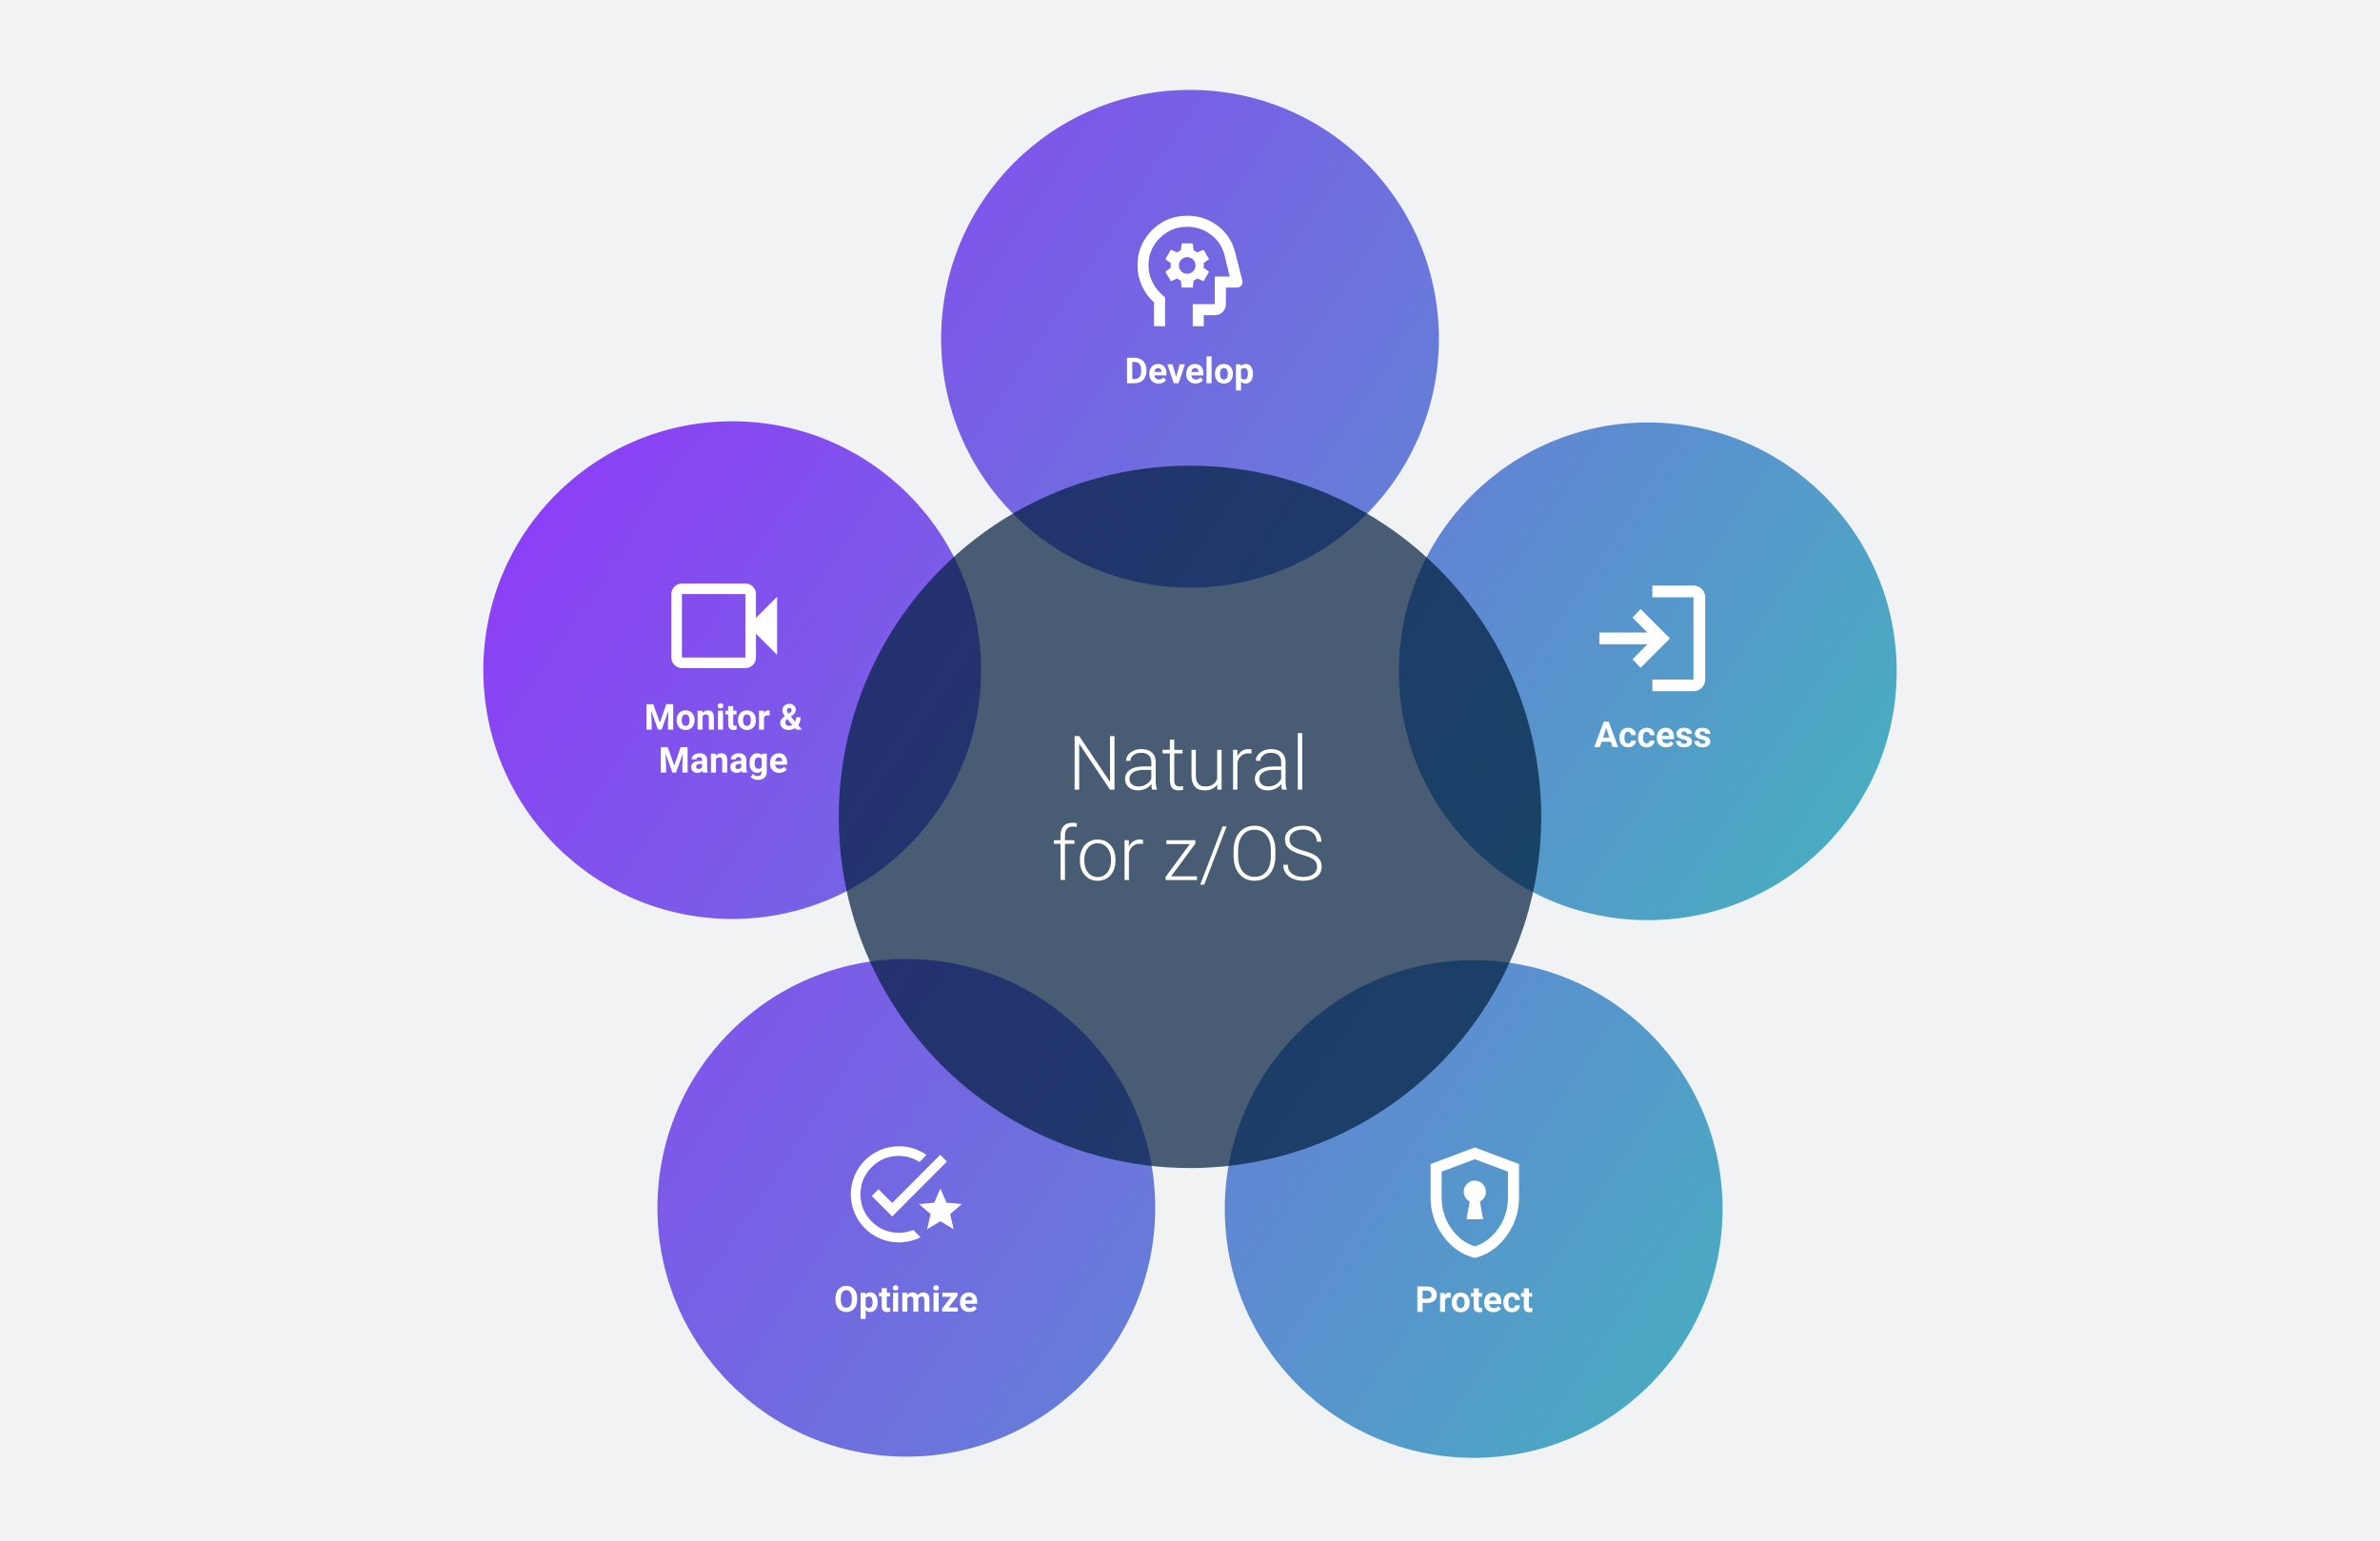 <?xml version="1.0" encoding="UTF-8"?> <svg xmlns="http://www.w3.org/2000/svg" xmlns:xlink="http://www.w3.org/1999/xlink" id="Layer_1" viewBox="0 0 1920 1243.76"><defs><style>.cls-1{fill:url(#linear-gradient-2);}.cls-2{fill:#fff;}.cls-3{fill:url(#linear-gradient-4);}.cls-4{fill:url(#linear-gradient-3);}.cls-5{fill:url(#linear-gradient-5);}.cls-6{fill:#f0f2f4;}.cls-7{fill:#011f3d;opacity:.7;}.cls-8{fill:url(#linear-gradient);}</style><linearGradient id="linear-gradient" x1="419.15" y1="-86.67" x2="1815.87" y2="843.02" gradientUnits="userSpaceOnUse"><stop offset=".1" stop-color="#8e3cf7"></stop><stop offset=".93" stop-color="#3cc1b7"></stop></linearGradient><linearGradient id="linear-gradient-2" x1="384.64" y1="-87.13" x2="1781.37" y2="842.56" gradientUnits="userSpaceOnUse"><stop offset=".1" stop-color="#8e3cf7"></stop><stop offset=".93" stop-color="#3cc1b7"></stop></linearGradient><linearGradient id="linear-gradient-3" x1="247.26" y1="312.1" x2="1643.98" y2="1241.79" gradientUnits="userSpaceOnUse"><stop offset=".1" stop-color="#8e3cf7"></stop><stop offset=".96" stop-color="#3cc1b7"></stop></linearGradient><linearGradient id="linear-gradient-4" x1="211.67" y1="325.08" x2="1608.39" y2="1254.77" gradientUnits="userSpaceOnUse"><stop offset=".1" stop-color="#8e3cf7"></stop><stop offset=".98" stop-color="#3cc1b7"></stop></linearGradient><linearGradient id="linear-gradient-5" x1="169.09" y1="600.42" x2="1565.81" y2="1530.11" gradientUnits="userSpaceOnUse"><stop offset=".1" stop-color="#8e3cf7"></stop><stop offset=".98" stop-color="#3cc1b7"></stop></linearGradient></defs><rect class="cls-6" x="-23.94" y="-23.88" width="1975.06" height="1293.18"></rect><circle class="cls-8" cx="960" cy="273.33" r="200.78"></circle><path class="cls-2" d="M909.2,309.21v-20.52h6.31c1.8,0,3.42.41,4.84,1.22s2.53,1.97,3.33,3.47,1.2,3.2,1.2,5.11v.94c0,1.91-.39,3.6-1.18,5.09-.78,1.48-1.89,2.63-3.32,3.45-1.43.82-3.04,1.23-4.83,1.24h-6.35ZM913.43,292.12v13.7h2.04c1.65,0,2.92-.54,3.79-1.62.87-1.08,1.32-2.63,1.34-4.64v-1.09c0-2.09-.43-3.67-1.3-4.74-.86-1.08-2.13-1.61-3.79-1.61h-2.09Z"></path><path class="cls-2" d="M934.71,309.49c-2.24,0-4.06-.69-5.46-2.06-1.4-1.37-2.11-3.2-2.11-5.48v-.39c0-1.53.3-2.9.89-4.11.59-1.21,1.43-2.14,2.52-2.79,1.09-.65,2.32-.98,3.71-.98,2.09,0,3.73.66,4.92,1.97,1.2,1.32,1.8,3.18,1.8,5.59v1.66h-9.71c.13,1,.53,1.79,1.19,2.4.66.6,1.5.9,2.52.9,1.57,0,2.79-.57,3.68-1.71l2,2.24c-.61.86-1.44,1.54-2.48,2.02-1.04.48-2.2.73-3.47.73ZM934.24,296.96c-.81,0-1.46.27-1.97.82-.5.55-.82,1.33-.97,2.35h5.66v-.33c-.02-.91-.26-1.61-.73-2.1-.47-.5-1.14-.74-2-.74Z"></path><path class="cls-2" d="M948.81,304.23l2.83-10.27h4.26l-5.14,15.25h-3.89l-5.14-15.25h4.26l2.83,10.27Z"></path><path class="cls-2" d="M964.52,309.49c-2.24,0-4.06-.69-5.46-2.06-1.4-1.37-2.11-3.2-2.11-5.48v-.39c0-1.53.3-2.9.89-4.11.59-1.21,1.43-2.14,2.52-2.79,1.09-.65,2.32-.98,3.71-.98,2.09,0,3.73.66,4.92,1.97,1.2,1.32,1.8,3.18,1.8,5.59v1.66h-9.71c.13,1,.53,1.79,1.19,2.4.66.6,1.5.9,2.51.9,1.57,0,2.79-.57,3.68-1.71l2,2.24c-.61.86-1.44,1.54-2.48,2.02-1.04.48-2.2.73-3.47.73ZM964.06,296.96c-.81,0-1.46.27-1.97.82-.5.55-.82,1.33-.97,2.35h5.66v-.33c-.02-.91-.26-1.61-.73-2.1-.47-.5-1.14-.74-2-.74Z"></path><path class="cls-2" d="M977.4,309.21h-4.09v-21.64h4.09v21.64Z"></path><path class="cls-2" d="M980.12,301.44c0-1.51.29-2.86.87-4.04.58-1.18,1.42-2.1,2.52-2.75,1.09-.65,2.36-.97,3.81-.97,2.06,0,3.74.63,5.04,1.89,1.3,1.26,2.03,2.97,2.18,5.13l.03,1.04c0,2.34-.65,4.22-1.96,5.63-1.31,1.41-3.06,2.12-5.26,2.12s-3.95-.7-5.26-2.11c-1.31-1.41-1.97-3.33-1.97-5.75v-.18ZM984.19,301.73c0,1.45.27,2.56.82,3.32.54.77,1.32,1.15,2.34,1.15s1.76-.38,2.31-1.14c.55-.76.83-1.97.83-3.63,0-1.42-.28-2.52-.83-3.3-.55-.78-1.33-1.17-2.34-1.17s-1.77.39-2.31,1.16c-.55.78-.82,1.98-.82,3.61Z"></path><path class="cls-2" d="M1010.8,301.73c0,2.35-.53,4.23-1.6,5.64-1.07,1.41-2.51,2.12-4.32,2.12-1.54,0-2.79-.54-3.73-1.61v7.19h-4.07v-21.11h3.78l.14,1.49c.99-1.18,2.27-1.78,3.86-1.78,1.88,0,3.34.7,4.38,2.09,1.04,1.39,1.56,3.31,1.56,5.75v.21ZM1006.72,301.43c0-1.42-.25-2.51-.75-3.28-.5-.77-1.23-1.16-2.19-1.16-1.28,0-2.16.49-2.63,1.47v6.24c.5,1.01,1.38,1.51,2.66,1.51,1.94,0,2.92-1.59,2.92-4.78Z"></path><path class="cls-2" d="M931,263.23v-19.17c-4.24-3.86-7.52-8.38-9.86-13.54-2.34-5.16-3.51-10.61-3.51-16.33,0-11.15,3.9-20.62,11.7-28.42,7.8-7.8,17.28-11.7,28.42-11.7,9.29,0,17.52,2.73,24.69,8.19,7.17,5.46,11.83,12.58,13.99,21.34l5.8,22.85c.37,1.41.11,2.69-.78,3.85-.89,1.15-2.08,1.73-3.57,1.73h-8.92v13.37c0,2.45-.87,4.55-2.62,6.3-1.75,1.75-3.85,2.62-6.3,2.62h-8.92v8.92h-8.92v-17.83h17.83v-22.29h12.04l-4.24-17.28c-1.71-6.76-5.35-12.26-10.92-16.5-5.57-4.24-11.96-6.35-19.17-6.35-8.62,0-15.98,3.01-22.07,9.03-6.09,6.02-9.14,13.34-9.14,21.96,0,4.46.91,8.69,2.73,12.71s4.4,7.58,7.75,10.7l2.9,2.67v23.18h-8.92ZM953.29,232.02h8.92l.67-5.57c.59-.22,1.13-.48,1.62-.78.48-.3.91-.63,1.28-1l5.13,2.23,4.46-7.58-4.46-3.34c.15-.59.22-1.19.22-1.78s-.07-1.19-.22-1.78l4.46-3.34-4.46-7.58-5.13,2.23c-.37-.37-.8-.71-1.28-1s-1.02-.56-1.62-.78l-.67-5.57h-8.92l-.67,5.57c-.59.22-1.13.48-1.62.78s-.91.63-1.28,1l-5.13-2.23-4.46,7.58,4.46,3.34c-.15.59-.22,1.19-.22,1.78s.07,1.19.22,1.78l-4.46,3.34,4.46,7.58,5.13-2.23c.37.37.8.71,1.28,1s1.02.56,1.62.78l.67,5.57ZM957.74,220.88c-1.86,0-3.44-.65-4.74-1.95s-1.95-2.88-1.95-4.74.65-3.44,1.95-4.74,2.88-1.95,4.74-1.95,3.44.65,4.74,1.95c1.3,1.3,1.95,2.88,1.95,4.74s-.65,3.44-1.95,4.74c-1.3,1.3-2.88,1.95-4.74,1.95Z"></path><circle class="cls-1" cx="1329.31" cy="541.66" r="200.78"></circle><path class="cls-2" d="M1299.48,598.53h-7.41l-1.41,4.23h-4.5l7.64-20.52h3.92l7.68,20.52h-4.5l-1.42-4.23ZM1293.21,595.1h5.13l-2.58-7.68-2.55,7.68Z"></path><path class="cls-2" d="M1313.39,599.75c.75,0,1.36-.21,1.83-.62.47-.41.71-.96.73-1.65h3.82c0,1.03-.29,1.98-.85,2.84s-1.31,1.53-2.28,2c-.96.47-2.03.71-3.19.71-2.18,0-3.9-.69-5.16-2.08-1.26-1.39-1.89-3.3-1.89-5.74v-.27c0-2.35.62-4.22,1.87-5.62,1.25-1.4,2.96-2.1,5.14-2.1,1.91,0,3.44.54,4.59,1.63,1.15,1.09,1.73,2.53,1.75,4.33h-3.82c-.02-.79-.26-1.44-.73-1.93-.47-.5-1.09-.74-1.86-.74-.95,0-1.67.35-2.15,1.04-.48.69-.73,1.81-.73,3.37v.42c0,1.57.24,2.7.72,3.39.48.69,1.21,1.03,2.18,1.03Z"></path><path class="cls-2" d="M1328.43,599.75c.75,0,1.36-.21,1.83-.62.47-.41.71-.96.73-1.65h3.82c0,1.03-.29,1.98-.85,2.84s-1.31,1.53-2.28,2c-.96.47-2.03.71-3.19.71-2.18,0-3.9-.69-5.16-2.08-1.26-1.39-1.89-3.3-1.89-5.74v-.27c0-2.35.62-4.22,1.87-5.62,1.25-1.4,2.96-2.1,5.14-2.1,1.91,0,3.44.54,4.59,1.63,1.15,1.09,1.73,2.53,1.75,4.33h-3.82c-.02-.79-.26-1.44-.73-1.93-.47-.5-1.09-.74-1.86-.74-.95,0-1.67.35-2.15,1.04-.48.69-.73,1.81-.73,3.37v.42c0,1.57.24,2.7.72,3.39.48.69,1.21,1.03,2.18,1.03Z"></path><path class="cls-2" d="M1344.16,603.04c-2.24,0-4.06-.69-5.46-2.06-1.4-1.37-2.11-3.2-2.11-5.48v-.39c0-1.53.3-2.9.89-4.11.59-1.21,1.43-2.14,2.52-2.79,1.09-.65,2.32-.98,3.71-.98,2.09,0,3.73.66,4.92,1.97,1.2,1.32,1.8,3.18,1.8,5.59v1.66h-9.71c.13,1,.53,1.79,1.19,2.4.66.6,1.5.9,2.51.9,1.57,0,2.79-.57,3.68-1.71l2,2.24c-.61.86-1.44,1.54-2.48,2.02-1.04.48-2.2.73-3.47.73ZM1343.69,590.51c-.81,0-1.46.27-1.97.82-.5.55-.82,1.33-.97,2.35h5.66v-.33c-.02-.91-.26-1.61-.73-2.1-.47-.5-1.14-.74-2-.74Z"></path><path class="cls-2" d="M1361,598.54c0-.5-.25-.89-.74-1.18-.49-.29-1.28-.54-2.37-.77-3.63-.76-5.44-2.3-5.44-4.62,0-1.35.56-2.48,1.68-3.39,1.12-.91,2.59-1.36,4.4-1.36,1.93,0,3.48.46,4.64,1.37,1.16.91,1.74,2.09,1.74,3.55h-4.07c0-.58-.19-1.06-.56-1.44s-.96-.57-1.76-.57c-.69,0-1.22.15-1.59.46-.38.31-.56.7-.56,1.18,0,.45.21.82.64,1.09.43.28,1.15.52,2.16.72,1.01.2,1.87.43,2.56.68,2.15.79,3.23,2.16,3.23,4.1,0,1.39-.6,2.52-1.79,3.37-1.19.86-2.73,1.29-4.62,1.29-1.28,0-2.41-.23-3.4-.68s-1.77-1.08-2.33-1.87c-.56-.79-.85-1.65-.85-2.57h3.86c.04.72.31,1.28.8,1.66.5.39,1.16.58,2,.58.78,0,1.37-.15,1.77-.44.4-.3.6-.68.6-1.16Z"></path><path class="cls-2" d="M1375.83,598.54c0-.5-.25-.89-.74-1.18-.49-.29-1.28-.54-2.37-.77-3.63-.76-5.44-2.3-5.44-4.62,0-1.35.56-2.48,1.68-3.39,1.12-.91,2.59-1.36,4.4-1.36,1.93,0,3.48.46,4.64,1.37,1.16.91,1.74,2.09,1.74,3.55h-4.07c0-.58-.19-1.06-.56-1.44s-.96-.57-1.76-.57c-.69,0-1.22.15-1.59.46-.38.31-.56.7-.56,1.18,0,.45.21.82.64,1.09.43.28,1.15.52,2.16.72,1.01.2,1.87.43,2.56.68,2.15.79,3.23,2.16,3.23,4.1,0,1.39-.6,2.52-1.79,3.37-1.19.86-2.73,1.29-4.62,1.29-1.28,0-2.41-.23-3.4-.68s-1.77-1.08-2.33-1.87c-.56-.79-.85-1.65-.85-2.57h3.86c.04.72.31,1.28.8,1.66.5.39,1.16.58,2,.58.78,0,1.37-.15,1.77-.44.4-.3.6-.68.6-1.16Z"></path><path class="cls-2" d="M1332.98,557.76v-9.48h33.17v-66.34h-33.17v-9.48h33.17c2.61,0,4.84.93,6.69,2.78,1.86,1.86,2.78,4.09,2.78,6.69v66.34c0,2.61-.93,4.84-2.78,6.69-1.86,1.86-4.09,2.78-6.69,2.78h-33.17ZM1323.5,538.81l-6.52-6.87,12.08-12.08h-38.74v-9.48h38.74l-12.08-12.08,6.52-6.87,23.69,23.69-23.69,23.69Z"></path><circle class="cls-4" cx="590.69" cy="540.7" r="200.78"></circle><path class="cls-2" d="M527.03,568.19l5.27,14.88,5.24-14.88h5.55v20.52h-4.24v-5.61l.42-9.68-5.54,15.29h-2.9l-5.52-15.27.42,9.67v5.61h-4.23v-20.52h5.52Z"></path><path class="cls-2" d="M545.88,580.94c0-1.51.29-2.86.87-4.04.58-1.18,1.42-2.1,2.51-2.75,1.09-.65,2.37-.97,3.81-.97,2.06,0,3.74.63,5.04,1.89,1.3,1.26,2.03,2.97,2.18,5.13l.03,1.04c0,2.34-.65,4.22-1.96,5.63-1.31,1.41-3.06,2.12-5.26,2.12s-3.95-.7-5.26-2.11c-1.31-1.41-1.97-3.33-1.97-5.75v-.18ZM549.95,581.23c0,1.45.27,2.56.82,3.32s1.32,1.15,2.34,1.15,1.76-.38,2.31-1.14c.55-.76.83-1.97.83-3.63,0-1.42-.28-2.52-.83-3.3-.55-.78-1.33-1.17-2.34-1.17s-1.77.39-2.31,1.16-.82,1.98-.82,3.61Z"></path><path class="cls-2" d="M566.58,573.46l.13,1.76c1.09-1.36,2.55-2.04,4.38-2.04,1.62,0,2.82.47,3.61,1.42s1.19,2.37,1.21,4.26v9.85h-4.07v-9.75c0-.86-.19-1.49-.56-1.88-.38-.39-1-.58-1.87-.58-1.15,0-2.01.49-2.58,1.47v10.75h-4.07v-15.25h3.83Z"></path><path class="cls-2" d="M578.96,569.51c0-.61.2-1.11.61-1.51.41-.39.97-.59,1.67-.59s1.25.2,1.66.59c.41.39.62.9.62,1.51s-.21,1.13-.63,1.52-.97.59-1.66.59-1.24-.2-1.66-.59-.63-.9-.63-1.52ZM583.29,588.7h-4.09v-15.25h4.09v15.25Z"></path><path class="cls-2" d="M591.52,569.71v3.75h2.61v2.99h-2.61v7.61c0,.56.11.97.32,1.21.22.24.63.37,1.24.37.45,0,.85-.03,1.2-.1v3.09c-.8.24-1.62.37-2.47.37-2.86,0-4.31-1.44-4.37-4.33v-8.21h-2.23v-2.99h2.23v-3.75h4.07Z"></path><path class="cls-2" d="M595.34,580.94c0-1.51.29-2.86.87-4.04.58-1.18,1.42-2.1,2.51-2.75,1.09-.65,2.37-.97,3.81-.97,2.06,0,3.74.63,5.04,1.89,1.3,1.26,2.03,2.97,2.18,5.13l.03,1.04c0,2.34-.65,4.22-1.96,5.63-1.31,1.41-3.06,2.12-5.26,2.12s-3.95-.7-5.26-2.11c-1.31-1.41-1.97-3.33-1.97-5.75v-.18ZM599.41,581.23c0,1.45.27,2.56.82,3.32s1.32,1.15,2.34,1.15,1.76-.38,2.31-1.14c.55-.76.83-1.97.83-3.63,0-1.42-.28-2.52-.83-3.3-.55-.78-1.33-1.17-2.34-1.17s-1.77.39-2.31,1.16-.82,1.98-.82,3.61Z"></path><path class="cls-2" d="M620.85,577.27c-.55-.07-1.04-.11-1.47-.11-1.54,0-2.55.52-3.03,1.56v9.98h-4.07v-15.25h3.85l.11,1.82c.82-1.4,1.95-2.1,3.4-2.1.45,0,.87.06,1.27.18l-.06,3.92Z"></path><path class="cls-2" d="M629.43,583.18c0-.95.27-1.83.8-2.63.53-.81,1.51-1.71,2.92-2.69-.61-.82-1.09-1.59-1.44-2.3-.35-.72-.52-1.47-.52-2.25,0-1.6.5-2.9,1.51-3.9,1.01-1,2.37-1.5,4.08-1.5,1.53,0,2.79.46,3.77,1.37.98.91,1.47,2.05,1.47,3.41,0,1.63-.83,3.08-2.48,4.33l-1.58,1.14,3.54,4.11c.55-1.09.83-2.29.83-3.61h3.47c0,2.67-.62,4.83-1.85,6.48l3.07,3.56h-4.62l-1.06-1.21c-1.51,1-3.25,1.49-5.21,1.49s-3.65-.53-4.88-1.6c-1.22-1.07-1.83-2.47-1.83-4.21ZM636.34,585.7c.98,0,1.9-.27,2.78-.82l-4.04-4.67-.3.21c-.84.71-1.25,1.55-1.25,2.52,0,.82.26,1.48.78,1.99.52.51,1.2.77,2.04.77ZM634.84,573.25c0,.7.41,1.59,1.24,2.66l1.09-.72c.55-.36.94-.7,1.15-1.04.21-.34.32-.74.32-1.21s-.17-.88-.52-1.23c-.35-.35-.79-.52-1.34-.52-.58,0-1.05.19-1.4.56-.35.38-.53.87-.53,1.49Z"></path><path class="cls-2" d="M538.65,602.82l5.27,14.88,5.24-14.88h5.55v20.52h-4.24v-5.61l.42-9.68-5.54,15.29h-2.9l-5.52-15.27.42,9.67v5.61h-4.23v-20.52h5.52Z"></path><path class="cls-2" d="M566.97,623.33c-.19-.37-.32-.82-.41-1.37-.99,1.1-2.27,1.65-3.85,1.65-1.49,0-2.73-.43-3.71-1.3-.98-.86-1.47-1.95-1.47-3.27,0-1.62.6-2.86,1.8-3.72,1.2-.86,2.93-1.3,5.19-1.31h1.87v-.87c0-.7-.18-1.27-.54-1.69-.36-.42-.93-.63-1.71-.63-.69,0-1.22.16-1.61.49-.39.33-.58.78-.58,1.35h-4.07c0-.88.27-1.7.82-2.45.54-.75,1.31-1.34,2.31-1.77,1-.43,2.11-.64,3.35-.64,1.88,0,3.37.47,4.47,1.42,1.1.94,1.66,2.27,1.66,3.98v6.61c0,1.45.21,2.54.61,3.28v.24h-4.11ZM563.6,620.5c.6,0,1.16-.13,1.66-.4.51-.27.88-.63,1.13-1.08v-2.62h-1.52c-2.04,0-3.12.7-3.25,2.11v.24c-.01.51.16.93.52,1.25.36.33.85.49,1.47.49Z"></path><path class="cls-2" d="M577.36,608.08l.13,1.76c1.09-1.36,2.55-2.04,4.38-2.04,1.62,0,2.82.47,3.61,1.42s1.19,2.37,1.21,4.26v9.85h-4.07v-9.75c0-.86-.19-1.49-.56-1.88-.38-.39-1-.58-1.87-.58-1.15,0-2.01.49-2.58,1.47v10.75h-4.07v-15.25h3.83Z"></path><path class="cls-2" d="M598.6,623.33c-.19-.37-.32-.82-.41-1.37-.99,1.1-2.27,1.65-3.85,1.65-1.49,0-2.73-.43-3.71-1.3-.98-.86-1.47-1.95-1.47-3.27,0-1.62.6-2.86,1.8-3.72,1.2-.86,2.93-1.3,5.19-1.31h1.87v-.87c0-.7-.18-1.27-.54-1.69-.36-.42-.93-.63-1.71-.63-.69,0-1.22.16-1.61.49-.39.33-.58.78-.58,1.35h-4.07c0-.88.27-1.7.82-2.45.54-.75,1.31-1.34,2.31-1.77,1-.43,2.11-.64,3.35-.64,1.88,0,3.37.47,4.47,1.42,1.1.94,1.66,2.27,1.66,3.98v6.61c0,1.45.21,2.54.61,3.28v.24h-4.11ZM595.24,620.5c.6,0,1.16-.13,1.66-.4.51-.27.88-.63,1.13-1.08v-2.62h-1.52c-2.04,0-3.12.7-3.25,2.11v.24c-.01.51.16.93.52,1.25.36.33.85.49,1.47.49Z"></path><path class="cls-2" d="M604.65,615.59c0-2.34.56-4.22,1.67-5.65,1.11-1.43,2.61-2.14,4.5-2.14,1.67,0,2.97.57,3.9,1.72l.17-1.44h3.69v14.74c0,1.33-.3,2.49-.91,3.48s-1.46,1.74-2.56,2.25c-1.1.52-2.39.77-3.86.77-1.12,0-2.21-.22-3.27-.67-1.06-.45-1.86-1.02-2.41-1.73l1.8-2.48c1.01,1.14,2.25,1.71,3.69,1.71,1.08,0,1.92-.29,2.52-.87s.9-1.4.9-2.46v-.82c-.94,1.06-2.17,1.59-3.71,1.59-1.83,0-3.31-.72-4.45-2.15-1.13-1.43-1.7-3.33-1.7-5.7v-.17ZM608.72,615.9c0,1.38.28,2.47.83,3.25s1.31,1.18,2.28,1.18c1.24,0,2.13-.47,2.66-1.4v-6.42c-.54-.93-1.42-1.4-2.63-1.4-.98,0-1.75.4-2.3,1.2s-.84,1.99-.84,3.58Z"></path><path class="cls-2" d="M628.73,623.61c-2.24,0-4.06-.69-5.46-2.06-1.4-1.37-2.11-3.2-2.11-5.48v-.39c0-1.53.3-2.9.89-4.11.59-1.21,1.43-2.14,2.52-2.79,1.09-.65,2.32-.98,3.71-.98,2.09,0,3.73.66,4.92,1.97,1.2,1.32,1.8,3.18,1.8,5.59v1.66h-9.71c.13,1,.53,1.79,1.19,2.4.66.6,1.5.9,2.52.9,1.57,0,2.79-.57,3.68-1.71l2,2.24c-.61.86-1.44,1.54-2.48,2.02-1.04.48-2.2.73-3.47.73ZM628.27,611.09c-.81,0-1.46.27-1.97.82-.5.55-.82,1.33-.97,2.35h5.66v-.33c-.02-.91-.26-1.61-.73-2.1-.47-.5-1.14-.74-2-.74Z"></path><path class="cls-2" d="M550.15,539.06c-2.35,0-4.35-.84-6.02-2.51s-2.51-3.68-2.51-6.02v-51.17c0-2.35.84-4.35,2.51-6.02s3.68-2.51,6.02-2.51h51.17c2.35,0,4.35.84,6.02,2.51s2.51,3.68,2.51,6.02v19.19l17.06-17.06v46.91l-17.06-17.06v19.19c0,2.35-.84,4.35-2.51,6.02s-3.68,2.51-6.02,2.51h-51.17ZM550.15,530.53h51.17v-51.17h-51.17v51.17ZM550.15,530.53v-51.17,51.17Z"></path><circle class="cls-3" cx="1188.85" cy="975.51" r="200.78"></circle><path class="cls-2" d="M1147.63,1051.29v7.23h-4.23v-20.51h8c1.54,0,2.9.28,4.07.85,1.17.56,2.07,1.36,2.7,2.4.63,1.04.94,2.22.94,3.54,0,2.01-.69,3.6-2.06,4.76-1.38,1.16-3.28,1.74-5.71,1.74h-3.71ZM1147.63,1047.87h3.78c1.12,0,1.97-.26,2.56-.79.59-.53.88-1.28.88-2.25s-.3-1.82-.89-2.44c-.59-.62-1.41-.94-2.45-.96h-3.87v6.44Z"></path><path class="cls-2" d="M1170.32,1047.1c-.55-.07-1.04-.11-1.47-.11-1.54,0-2.55.52-3.03,1.56v9.98h-4.07v-15.25h3.85l.11,1.82c.82-1.4,1.95-2.1,3.4-2.1.45,0,.87.06,1.27.18l-.06,3.92Z"></path><path class="cls-2" d="M1171.14,1050.76c0-1.51.29-2.86.87-4.04.58-1.18,1.42-2.1,2.51-2.75,1.09-.65,2.37-.97,3.81-.97,2.06,0,3.74.63,5.04,1.89,1.3,1.26,2.03,2.97,2.18,5.13l.03,1.04c0,2.34-.65,4.22-1.96,5.63-1.31,1.41-3.06,2.12-5.26,2.12s-3.95-.7-5.26-2.11c-1.31-1.41-1.97-3.33-1.97-5.75v-.18ZM1175.21,1051.05c0,1.45.27,2.56.82,3.32s1.32,1.15,2.34,1.15,1.76-.38,2.31-1.14.83-1.97.83-3.63c0-1.42-.28-2.52-.83-3.3-.55-.78-1.33-1.17-2.34-1.17s-1.77.39-2.31,1.16-.82,1.98-.82,3.6Z"></path><path class="cls-2" d="M1192.96,1039.53v3.75h2.61v2.99h-2.61v7.61c0,.56.11.97.32,1.21s.63.37,1.24.37c.45,0,.85-.03,1.2-.1v3.09c-.8.24-1.62.37-2.47.37-2.86,0-4.31-1.44-4.37-4.33v-8.22h-2.23v-2.99h2.23v-3.75h4.07Z"></path><path class="cls-2" d="M1204.85,1058.8c-2.24,0-4.06-.69-5.46-2.06-1.4-1.37-2.11-3.2-2.11-5.48v-.39c0-1.53.3-2.9.89-4.11.59-1.21,1.43-2.14,2.52-2.79,1.09-.65,2.32-.98,3.71-.98,2.09,0,3.73.66,4.92,1.97,1.2,1.32,1.8,3.18,1.8,5.59v1.66h-9.71c.13,1,.53,1.79,1.19,2.4.66.6,1.5.9,2.51.9,1.57,0,2.79-.57,3.68-1.71l2,2.24c-.61.86-1.44,1.54-2.48,2.02-1.04.48-2.2.73-3.47.73ZM1204.39,1046.28c-.81,0-1.46.27-1.97.82-.5.55-.82,1.33-.97,2.35h5.66v-.33c-.02-.91-.26-1.61-.73-2.1-.47-.5-1.14-.74-2-.74Z"></path><path class="cls-2" d="M1219.78,1055.52c.75,0,1.36-.21,1.83-.62.47-.41.71-.96.73-1.65h3.82c0,1.03-.29,1.98-.85,2.84-.55.86-1.31,1.53-2.28,2-.96.47-2.03.71-3.19.71-2.18,0-3.9-.69-5.16-2.08-1.26-1.39-1.89-3.3-1.89-5.74v-.27c0-2.35.62-4.22,1.87-5.62,1.25-1.4,2.96-2.1,5.14-2.1,1.91,0,3.44.54,4.59,1.63,1.15,1.09,1.73,2.53,1.75,4.33h-3.82c-.02-.79-.26-1.44-.73-1.93-.47-.5-1.09-.74-1.86-.74-.95,0-1.67.35-2.15,1.04-.48.69-.73,1.81-.73,3.37v.42c0,1.57.24,2.7.72,3.39.48.69,1.21,1.03,2.18,1.03Z"></path><path class="cls-2" d="M1233.36,1039.53v3.75h2.61v2.99h-2.61v7.61c0,.56.11.97.32,1.21.22.24.63.37,1.24.37.45,0,.85-.03,1.2-.1v3.09c-.8.24-1.62.37-2.47.37-2.86,0-4.31-1.44-4.37-4.33v-8.22h-2.23v-2.99h2.23v-3.75h4.07Z"></path><path class="cls-2" d="M1183.08,983.83h13.37l-2.56-14.38c1.49-.74,2.66-1.82,3.51-3.23.85-1.41,1.28-2.97,1.28-4.68,0-2.45-.87-4.55-2.62-6.3-1.75-1.75-3.85-2.62-6.3-2.62s-4.55.87-6.3,2.62c-1.75,1.75-2.62,3.85-2.62,6.3,0,1.71.43,3.27,1.28,4.68.85,1.41,2.02,2.49,3.51,3.23l-2.56,14.38ZM1189.76,1015.04c-10.33-2.6-18.85-8.53-25.58-17.78-6.72-9.25-10.09-19.52-10.09-30.82v-27.2l35.67-13.37,35.67,13.37v27.2c0,11.29-3.36,21.57-10.09,30.82-6.72,9.25-15.25,15.18-25.58,17.78ZM1189.76,1005.67c7.73-2.45,14.12-7.36,19.17-14.71,5.05-7.36,7.58-15.53,7.58-24.52v-21.07l-26.75-10.03-26.75,10.03v21.07c0,8.99,2.53,17.16,7.58,24.52,5.05,7.36,11.44,12.26,19.17,14.71Z"></path><circle class="cls-5" cx="731.15" cy="974.55" r="200.78"></circle><path class="cls-2" d="M691.48,1048.54c0,2.02-.36,3.79-1.07,5.31-.71,1.52-1.74,2.7-3.06,3.52-1.33.83-2.85,1.24-4.57,1.24s-3.22-.41-4.55-1.23c-1.33-.82-2.37-1.98-3.1-3.5-.73-1.52-1.1-3.26-1.11-5.23v-1.01c0-2.02.36-3.8,1.09-5.33.73-1.54,1.76-2.71,3.09-3.54,1.33-.82,2.85-1.23,4.56-1.23s3.23.41,4.56,1.23c1.33.82,2.36,2,3.09,3.54.73,1.54,1.09,3.31,1.09,5.32v.92ZM687.19,1047.61c0-2.15-.39-3.79-1.16-4.9-.77-1.12-1.87-1.68-3.3-1.68s-2.51.55-3.28,1.66c-.77,1.1-1.16,2.72-1.17,4.85v1c0,2.09.39,3.72,1.16,4.87.77,1.16,1.88,1.73,3.33,1.73s2.51-.56,3.27-1.67,1.15-2.74,1.16-4.87v-1Z"></path><path class="cls-2" d="M708,1050.85c0,2.35-.53,4.23-1.6,5.64-1.07,1.41-2.51,2.12-4.32,2.12-1.54,0-2.79-.54-3.73-1.61v7.19h-4.07v-21.11h3.78l.14,1.49c.99-1.18,2.27-1.78,3.86-1.78,1.88,0,3.34.7,4.38,2.09s1.56,3.31,1.56,5.75v.21ZM703.93,1050.56c0-1.42-.25-2.51-.75-3.28s-1.23-1.16-2.19-1.16c-1.28,0-2.16.49-2.63,1.47v6.24c.5,1.01,1.39,1.51,2.66,1.51,1.94,0,2.92-1.59,2.92-4.78Z"></path><path class="cls-2" d="M715.4,1039.34v3.75h2.61v2.99h-2.61v7.61c0,.56.11.97.32,1.21.22.24.63.37,1.24.37.45,0,.85-.03,1.2-.1v3.09c-.8.24-1.62.37-2.47.37-2.86,0-4.31-1.44-4.37-4.33v-8.21h-2.23v-2.99h2.23v-3.75h4.07Z"></path><path class="cls-2" d="M720.25,1039.14c0-.61.2-1.11.61-1.51.41-.39.97-.59,1.67-.59s1.25.2,1.66.59c.41.39.62.9.62,1.51s-.21,1.13-.63,1.52-.97.59-1.66.59-1.24-.2-1.66-.59-.63-.9-.63-1.52ZM724.57,1058.33h-4.09v-15.25h4.09v15.25Z"></path><path class="cls-2" d="M731.75,1043.09l.13,1.71c1.08-1.32,2.54-1.99,4.38-1.99,1.96,0,3.31.77,4.04,2.32,1.07-1.55,2.6-2.32,4.58-2.32,1.65,0,2.88.48,3.69,1.44.81.96,1.21,2.41,1.21,4.35v9.74h-4.09v-9.72c0-.86-.17-1.5-.51-1.9s-.93-.6-1.79-.6c-1.22,0-2.07.58-2.54,1.75v10.47s-4.06,0-4.06,0v-9.71c0-.88-.17-1.52-.52-1.92s-.94-.59-1.78-.59c-1.16,0-1.99.48-2.51,1.44v10.78h-4.07v-15.25h3.82Z"></path><path class="cls-2" d="M752.88,1039.14c0-.61.2-1.11.61-1.51.41-.39.97-.59,1.67-.59s1.25.2,1.66.59c.41.39.62.9.62,1.51s-.21,1.13-.63,1.52-.97.59-1.66.59-1.24-.2-1.66-.59-.63-.9-.63-1.52ZM757.21,1058.33h-4.09v-15.25h4.09v15.25Z"></path><path class="cls-2" d="M765.24,1055.05h7.45v3.28h-12.65v-2.48l7.17-9.48h-6.96v-3.28h12.22v2.4l-7.23,9.56Z"></path><path class="cls-2" d="M782.03,1058.62c-2.24,0-4.06-.69-5.46-2.06-1.4-1.37-2.11-3.2-2.11-5.48v-.39c0-1.53.3-2.9.89-4.11.59-1.21,1.43-2.14,2.52-2.79,1.09-.65,2.32-.98,3.71-.98,2.09,0,3.73.66,4.92,1.97,1.2,1.32,1.8,3.18,1.8,5.59v1.66h-9.71c.13,1,.53,1.79,1.19,2.39.66.6,1.5.9,2.52.9,1.57,0,2.79-.57,3.68-1.7l2,2.24c-.61.86-1.44,1.54-2.48,2.02s-2.2.73-3.47.73ZM781.57,1046.09c-.81,0-1.46.27-1.97.82-.5.55-.82,1.33-.97,2.35h5.66v-.33c-.02-.91-.26-1.61-.73-2.1-.47-.5-1.14-.74-2-.74Z"></path><path class="cls-2" d="M725.17,1002.44c-5.36,0-10.4-1.02-15.12-3.05-4.72-2.04-8.82-4.8-12.31-8.29s-6.25-7.59-8.29-12.31c-2.04-4.72-3.05-9.76-3.05-15.12s1.02-10.4,3.05-15.12c2.04-4.72,4.8-8.82,8.29-12.31,3.49-3.49,7.59-6.25,12.31-8.29,4.72-2.04,9.76-3.05,15.12-3.05,4.2,0,8.17.61,11.92,1.84,3.75,1.23,7.2,2.94,10.37,5.14l-5.62,5.72c-2.46-1.55-5.07-2.76-7.85-3.63-2.78-.87-5.72-1.31-8.82-1.31-8.59,0-15.91,3.02-21.95,9.06-6.04,6.04-9.06,13.36-9.06,21.95s3.02,15.91,9.06,21.95c6.04,6.04,13.36,9.06,21.95,9.06,2.07,0,4.07-.19,6.01-.58,1.94-.39,3.81-.94,5.62-1.65l5.82,5.91c-2.65,1.29-5.43,2.29-8.34,3-2.91.71-5.94,1.07-9.11,1.07Z"></path><polygon class="cls-2" points="719.74 981.51 703.26 965.03 708.69 959.6 719.74 970.65 758.51 931.79 763.93 937.22 719.74 981.51"></polygon><polygon class="cls-2" points="747.94 991.83 758.64 985.37 769.33 991.83 766.51 979.61 775.91 971.5 763.57 970.44 758.64 958.93 753.7 970.44 741.36 971.5 750.76 979.61 747.94 991.83"></polygon><circle class="cls-7" cx="960" cy="659.11" r="283.36"></circle><path class="cls-2" d="M899.09,637.13h-3.65l-24.84-36.98v36.98h-3.68v-43.22h3.68l24.87,37.01v-37.01h3.62v43.22Z"></path><path class="cls-2" d="M929.52,637.13c-.36-1.01-.58-2.5-.68-4.48-1.25,1.62-2.83,2.87-4.76,3.75s-3.97,1.32-6.13,1.32c-3.09,0-5.59-.86-7.49-2.58-1.91-1.72-2.86-3.9-2.86-6.53,0-3.13,1.3-5.6,3.9-7.42,2.6-1.82,6.23-2.73,10.88-2.73h6.44v-3.65c0-2.3-.71-4.1-2.12-5.42-1.41-1.32-3.48-1.97-6.19-1.97-2.47,0-4.52.63-6.14,1.9-1.62,1.27-2.43,2.79-2.43,4.57l-3.56-.03c0-2.55,1.19-4.76,3.56-6.63,2.37-1.87,5.29-2.8,8.76-2.8s6.41.9,8.47,2.69c2.07,1.79,3.13,4.29,3.19,7.49v15.2c0,3.11.33,5.43.98,6.98v.36h-3.8ZM918.36,634.58c2.37,0,4.5-.57,6.37-1.72,1.87-1.15,3.23-2.68,4.08-4.6v-7.06h-6.35c-3.54.04-6.31.69-8.31,1.94-2,1.26-3,2.98-3,5.18,0,1.8.67,3.29,2,4.48s3.07,1.78,5.21,1.78Z"></path><path class="cls-2" d="M947.33,596.79v8.22h6.65v2.91h-6.65v21.42c0,1.78.32,3.11.96,3.98.64.87,1.72,1.31,3.22,1.31.59,0,1.55-.1,2.88-.3l.15,2.88c-.93.33-2.2.5-3.8.5-2.43,0-4.2-.71-5.31-2.12-1.11-1.41-1.66-3.5-1.66-6.25v-21.43h-5.91v-2.91h5.91v-8.22h3.56Z"></path><path class="cls-2" d="M981.99,633.06c-2.14,3.11-5.55,4.66-10.24,4.66-3.42,0-6.03-.99-7.81-2.98-1.78-1.99-2.69-4.93-2.73-8.83v-20.9h3.53v20.45c0,6.11,2.47,9.17,7.42,9.17s8.4-2.13,9.77-6.38v-23.24h3.56v32.12h-3.44l-.06-4.07Z"></path><path class="cls-2" d="M1009.57,608.04c-.75-.14-1.55-.21-2.4-.21-2.22,0-4.09.62-5.62,1.86-1.53,1.24-2.63,3.03-3.28,5.39v22.05h-3.53v-32.12h3.47l.06,5.11c1.88-3.8,4.9-5.7,9.05-5.7.99,0,1.77.13,2.34.39l-.09,3.24Z"></path><path class="cls-2" d="M1034.26,637.13c-.36-1.01-.58-2.5-.68-4.48-1.25,1.62-2.83,2.87-4.76,3.75-1.93.88-3.97,1.32-6.13,1.32-3.09,0-5.59-.86-7.49-2.58-1.91-1.72-2.86-3.9-2.86-6.53,0-3.13,1.3-5.6,3.9-7.42,2.6-1.82,6.23-2.73,10.88-2.73h6.44v-3.65c0-2.3-.71-4.1-2.12-5.42-1.42-1.32-3.48-1.97-6.19-1.97-2.47,0-4.52.63-6.14,1.9-1.62,1.27-2.43,2.79-2.43,4.57l-3.56-.03c0-2.55,1.19-4.76,3.56-6.63s5.29-2.8,8.76-2.8,6.41.9,8.47,2.69c2.07,1.79,3.13,4.29,3.19,7.49v15.2c0,3.11.33,5.43.98,6.98v.36h-3.8ZM1023.1,634.58c2.37,0,4.5-.57,6.37-1.72,1.87-1.15,3.23-2.68,4.08-4.6v-7.06h-6.35c-3.54.04-6.31.69-8.31,1.94-2,1.26-3,2.98-3,5.18,0,1.8.67,3.29,2,4.48,1.34,1.19,3.07,1.78,5.21,1.78Z"></path><path class="cls-2" d="M1050.53,637.13h-3.56v-45.59h3.56v45.59Z"></path><path class="cls-2" d="M855.57,710.07v-29.21h-5.31v-2.91h5.31v-3.89c0-3.28.84-5.81,2.51-7.57,1.67-1.76,4-2.64,6.99-2.64,1.35,0,2.6.17,3.77.5l-.27,2.94c-.99-.24-2.07-.36-3.24-.36-1.96,0-3.48.61-4.57,1.83-1.09,1.22-1.63,2.95-1.63,5.19v3.99h7.66v2.91h-7.66v29.21h-3.56Z"></path><path class="cls-2" d="M871.18,693.54c0-3.09.6-5.87,1.8-8.34,1.2-2.47,2.89-4.4,5.08-5.77,2.19-1.37,4.66-2.06,7.44-2.06,4.27,0,7.74,1.5,10.39,4.5,2.65,3,3.98,6.97,3.98,11.92v.74c0,3.11-.6,5.9-1.8,8.38-1.2,2.48-2.88,4.4-5.06,5.74-2.18,1.35-4.66,2.02-7.45,2.02-4.25,0-7.71-1.5-10.37-4.5-2.66-3-3.99-6.97-3.99-11.92v-.71ZM874.74,694.52c0,3.84.99,6.99,2.98,9.45,1.99,2.46,4.6,3.7,7.82,3.7s5.8-1.23,7.79-3.7c1.99-2.46,2.98-5.71,2.98-9.75v-.68c0-2.45-.46-4.7-1.37-6.74-.91-2.04-2.19-3.62-3.83-4.73-1.64-1.12-3.52-1.68-5.64-1.68-3.17,0-5.75,1.24-7.75,3.72-2,2.48-3,5.73-3,9.75v.65Z"></path><path class="cls-2" d="M922.02,680.99c-.75-.14-1.55-.21-2.4-.21-2.22,0-4.09.62-5.62,1.85-1.53,1.24-2.63,3.03-3.28,5.39v22.05h-3.53v-32.12h3.47l.06,5.11c1.88-3.8,4.9-5.7,9.05-5.7.99,0,1.77.13,2.34.39l-.09,3.24Z"></path><path class="cls-2" d="M944.76,707.08h20.87v3h-25.26v-2.61l19.47-26.42h-18.88v-3.09h23.36v2.67l-19.56,26.45Z"></path><path class="cls-2" d="M971.47,713.78h-3.24l18.05-46.93h3.21l-18.02,46.93Z"></path><path class="cls-2" d="M1028.87,690.81c0,3.98-.69,7.47-2.06,10.48-1.38,3.01-3.34,5.32-5.89,6.95-2.55,1.62-5.5,2.43-8.85,2.43-5.05,0-9.12-1.81-12.23-5.42-3.11-3.61-4.66-8.48-4.66-14.62v-4.45c0-3.94.7-7.43,2.09-10.46,1.39-3.04,3.37-5.37,5.92-7s5.49-2.45,8.82-2.45,6.26.8,8.8,2.4c2.54,1.6,4.51,3.87,5.89,6.8,1.38,2.93,2.11,6.32,2.17,10.18v5.16ZM1025.22,686.12c0-5.2-1.18-9.28-3.53-12.23-2.35-2.95-5.58-4.42-9.68-4.42s-7.22,1.48-9.6,4.44c-2.38,2.96-3.58,7.09-3.58,12.39v4.51c0,5.12,1.19,9.19,3.56,12.18,2.37,3,5.6,4.5,9.68,4.5s7.36-1.48,9.68-4.44,3.47-7.08,3.47-12.36v-4.57Z"></path><path class="cls-2" d="M1062.53,699.45c0-2.39-.84-4.29-2.52-5.68-1.68-1.4-4.76-2.72-9.23-3.98-4.47-1.26-7.74-2.63-9.79-4.11-2.93-2.1-4.39-4.85-4.39-8.25s1.36-5.99,4.08-8.06c2.72-2.07,6.2-3.1,10.43-3.1,2.87,0,5.44.55,7.7,1.66,2.27,1.11,4.02,2.65,5.27,4.63s1.87,4.19,1.87,6.62h-3.68c0-2.96-1.01-5.33-3.03-7.13-2.02-1.8-4.73-2.69-8.13-2.69s-5.94.74-7.9,2.21-2.94,3.4-2.94,5.78c0,2.2.88,3.99,2.64,5.38,1.76,1.39,4.58,2.61,8.46,3.67,3.88,1.06,6.82,2.16,8.82,3.3,2,1.14,3.5,2.5,4.51,4.08,1.01,1.58,1.51,3.45,1.51,5.61,0,3.4-1.36,6.13-4.08,8.19-2.72,2.06-6.31,3.09-10.76,3.09-3.05,0-5.84-.54-8.38-1.63-2.54-1.09-4.47-2.61-5.79-4.57-1.32-1.96-1.97-4.2-1.97-6.74h3.65c0,3.05,1.14,5.45,3.41,7.21,2.28,1.76,5.3,2.64,9.08,2.64,3.36,0,6.06-.74,8.1-2.23,2.04-1.48,3.06-3.45,3.06-5.91Z"></path></svg> 
